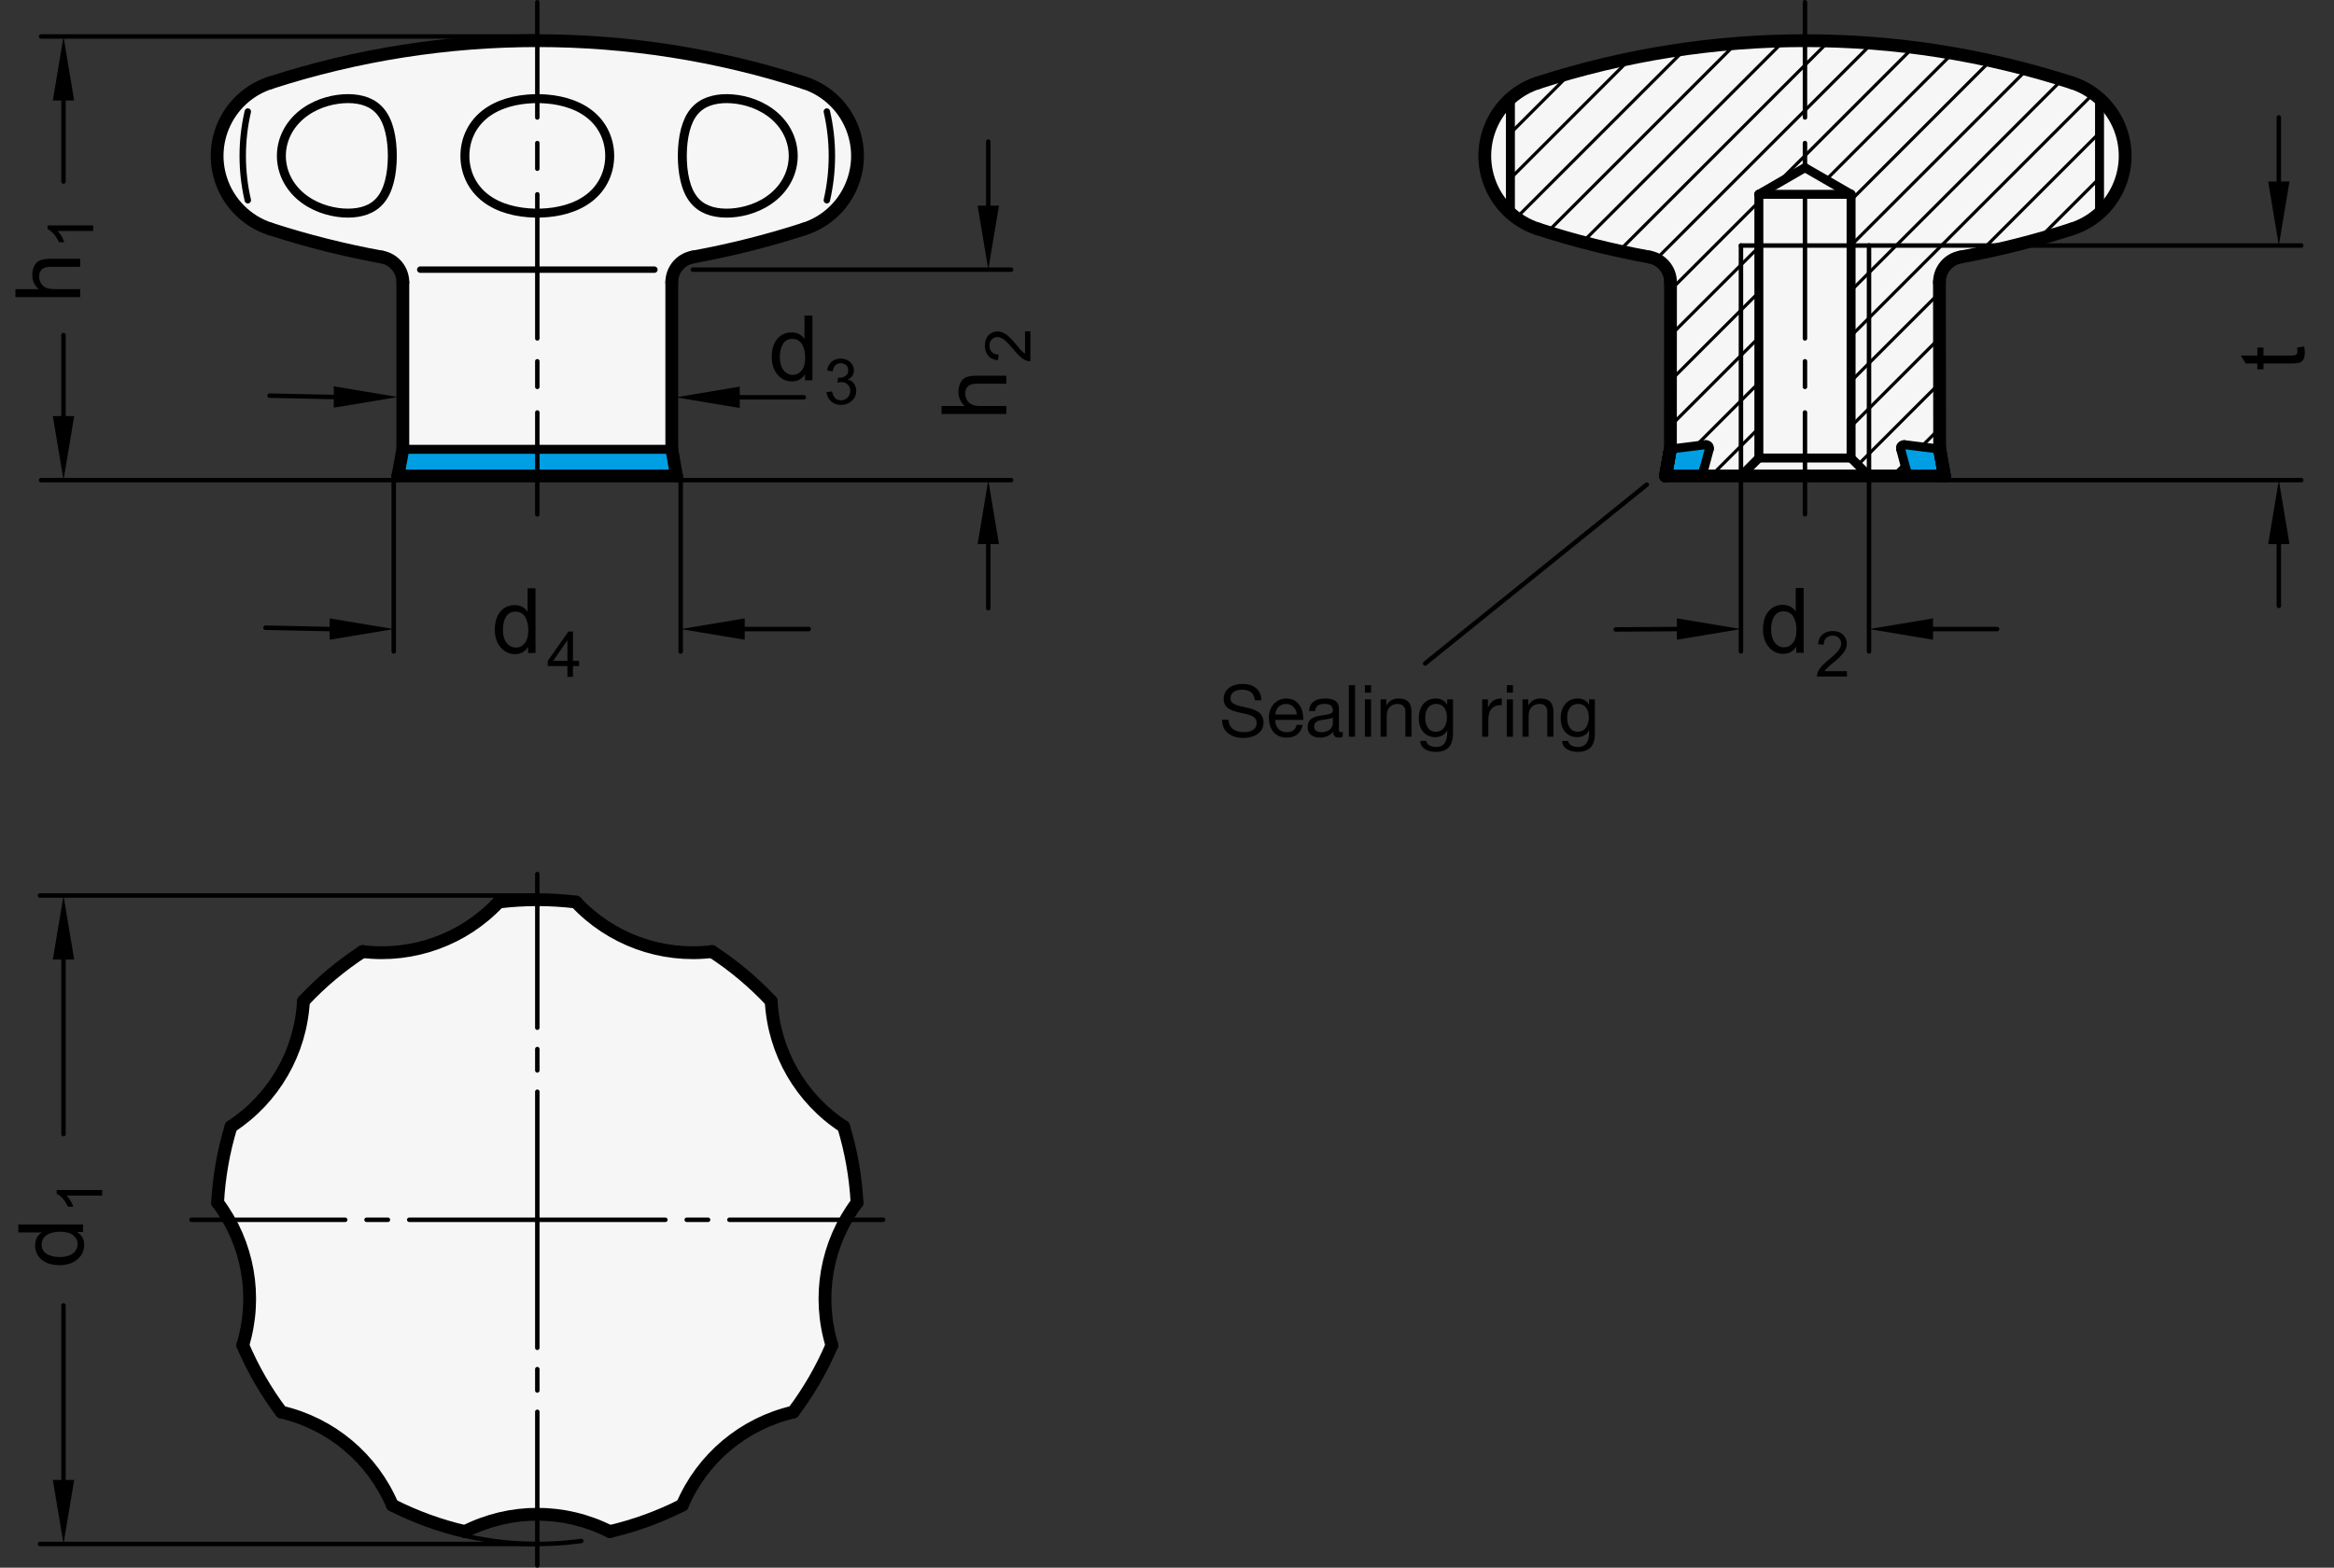 <?xml version="1.0" encoding="utf-8"?>
<!-- Generator: Adobe Illustrator 19.1.0, SVG Export Plug-In . SVG Version: 6.00 Build 0)  -->
<svg version="1.1" xmlns="http://www.w3.org/2000/svg" xmlns:xlink="http://www.w3.org/1999/xlink" x="0px" y="0px"
	 viewBox="0 0 258.301 173.546" enable-background="new 0 0 258.301 173.546" xml:space="preserve">
<rect x="0" y="0" width="258.301" height="173.546" fill="#333333" stroke="none"/>
<g id="MD_x5F_3_x5F_FUELLUNG_x5F_WS">
	<g id="LWPOLYLINE_8_">
		<path fill="#FFFFFF" d="M74.367,49.708l-0.022-18.464c0-1.369,0.979-2.543,2.326-2.789c4.175-0.762,8.296-1.799,12.334-3.107
			c4.47-1.443,6.923-6.236,5.48-10.705c-0.84-2.601-2.879-4.641-5.48-5.48c-19.204-6.217-39.88-6.217-59.083,0
			c-4.47,1.443-6.923,6.235-5.481,10.705c0.84,2.602,2.879,4.641,5.481,5.481c4.038,1.307,8.158,2.345,12.334,3.107
			c1.347,0.246,2.326,1.419,2.326,2.789l-0.007,18.492l-0.54,2.953h30.858L74.367,49.708z"/>
	</g>
	<g id="LWPOLYLINE_9_">
		<path fill="#FFFFFF" d="M214.658,49.708l-0.022-18.464c0-1.369,0.979-2.543,2.326-2.789c4.175-0.762,8.296-1.799,12.334-3.107
			c4.47-1.443,6.923-6.236,5.48-10.705c-0.84-2.601-2.879-4.641-5.48-5.48c-19.204-6.217-39.88-6.217-59.083,0
			c-4.47,1.443-6.923,6.235-5.481,10.705c0.84,2.602,2.879,4.641,5.481,5.481c4.038,1.307,8.158,2.345,12.334,3.107
			c1.347,0.246,2.326,1.419,2.326,2.789l-0.007,18.492l-0.54,2.953h30.858L214.658,49.708z"/>
	</g>
	<g id="POLYLINE_1_">
		<path fill="#FFFFFF" d="M93.362,124.713c0.833,2.736,1.331,5.562,1.484,8.418c-3.391,4.517-4.425,10.381-2.783,15.785
			c-1.121,2.631-2.556,5.116-4.274,7.402c-5.501,1.281-10.062,5.108-12.279,10.303c-2.55,1.295-5.246,2.277-8.032,2.923
			c-5.037-2.555-10.991-2.555-16.029,0c-2.785-0.647-5.482-1.628-8.032-2.923c-2.216-5.195-6.777-9.022-12.279-10.303
			c-1.718-2.286-3.153-4.771-4.274-7.402c1.642-5.405,0.608-11.268-2.783-15.785c0.153-2.855,0.652-5.682,1.484-8.418
			c4.732-3.085,7.709-8.241,8.014-13.881c1.953-2.089,4.151-3.934,6.548-5.494c5.608,0.678,11.202-1.358,15.062-5.482
			c2.839-0.345,5.709-0.345,8.547,0c3.86,4.124,9.455,6.16,15.062,5.482c2.396,1.56,4.595,3.405,6.548,5.494
			C85.653,116.472,88.63,121.628,93.362,124.713z"/>
	</g>
</g>
<g id="MD_x5F_3_x5F_FUELLUNG_x5F_GR">
	<g id="POLYLINE">
		<path fill="#F6F6F6" d="M93.362,124.713c0.833,2.736,1.331,5.562,1.484,8.418c-3.391,4.517-4.425,10.381-2.783,15.785
			c-1.121,2.631-2.556,5.116-4.274,7.402c-5.501,1.281-10.062,5.108-12.279,10.303c-2.55,1.295-5.246,2.277-8.032,2.923
			c-5.037-2.555-10.991-2.555-16.029,0c-2.785-0.647-5.482-1.628-8.032-2.923c-2.216-5.195-6.777-9.022-12.279-10.303
			c-1.718-2.286-3.153-4.771-4.274-7.402c1.642-5.405,0.608-11.268-2.783-15.785c0.153-2.855,0.652-5.682,1.484-8.418
			c4.732-3.085,7.709-8.241,8.014-13.881c1.953-2.089,4.151-3.934,6.548-5.494c5.608,0.678,11.202-1.358,15.062-5.482
			c2.839-0.345,5.709-0.345,8.547,0c3.86,4.124,9.455,6.16,15.062,5.482c2.396,1.56,4.595,3.405,6.548,5.494
			C85.653,116.472,88.63,121.628,93.362,124.713z"/>
	</g>
	<g id="LWPOLYLINE">
		<path fill="#F6F6F6" d="M214.658,49.708l-0.022-18.464c0-1.369,0.979-2.543,2.326-2.789c4.175-0.762,8.296-1.799,12.334-3.107
			c4.47-1.443,6.923-6.236,5.48-10.705c-0.84-2.601-2.879-4.641-5.48-5.48c-19.204-6.217-39.88-6.217-59.083,0
			c-4.47,1.443-6.923,6.235-5.481,10.705c0.84,2.602,2.879,4.641,5.481,5.481c4.038,1.307,8.158,2.345,12.334,3.107
			c1.347,0.246,2.326,1.419,2.326,2.789l-0.007,18.492l-0.54,2.953h30.858L214.658,49.708z"/>
	</g>
	<g id="LWPOLYLINE_1_">
		<path fill="#F6F6F6" d="M74.367,49.708l-0.022-18.464c0-1.369,0.979-2.543,2.326-2.789c4.175-0.762,8.296-1.799,12.334-3.107
			c4.47-1.443,6.923-6.236,5.48-10.705c-0.84-2.601-2.879-4.641-5.48-5.48c-19.204-6.217-39.88-6.217-59.083,0
			c-4.47,1.443-6.923,6.235-5.481,10.705c0.84,2.602,2.879,4.641,5.481,5.481c4.038,1.307,8.158,2.345,12.334,3.107
			c1.347,0.246,2.326,1.419,2.326,2.789l-0.007,18.492l-0.54,2.953h30.858L74.367,49.708z"/>
	</g>
</g>
<g id="MD_x5F_5_x5F_COLOR_x5F_CB">
	<g id="LWPOLYLINE_2_">
		<polygon fill="#009FE3" points="74.351,49.736 74.871,52.689 44.035,52.689 44.581,49.736 		"/>
	</g>
	<g id="LWPOLYLINE_4_">
		<polyline fill="#009FE3" points="210.933,52.689 210.939,51.97 210.938,51.945 210.933,51.921 210.625,50.764 210.335,49.688 
			210.321,49.578 210.346,49.459 210.432,49.332 210.511,49.269 210.663,49.222 210.694,49.221 210.74,49.224 214.658,49.709 
			215.184,52.689 210.933,52.689 		"/>
	</g>
	<g id="LWPOLYLINE_5_">
		<path fill="#009FE3" d="M214.659,49.713l0.525,2.976h-4.244V51.97c0-0.016-0.002-0.032-0.006-0.048l-0.598-2.232
			c-0.012-0.046-0.016-0.095-0.01-0.142c0.025-0.204,0.211-0.348,0.415-0.323L214.659,49.713z"/>
	</g>
	<g id="LWPOLYLINE_6_">
		<polyline fill="#009FE3" points="188.575,52.689 188.569,51.97 188.57,51.945 188.575,51.921 188.883,50.764 189.174,49.688 
			189.188,49.578 189.162,49.459 189.076,49.332 188.997,49.269 188.846,49.222 188.814,49.221 188.768,49.224 184.85,49.709 
			184.325,52.689 188.575,52.689 		"/>
	</g>
	<g id="LWPOLYLINE_7_">
		<path fill="#009FE3" d="M184.849,49.713l-0.525,2.976h4.244V51.97c0-0.016,0.002-0.032,0.006-0.048l0.598-2.232
			c0.053-0.198-0.065-0.402-0.263-0.456c-0.046-0.012-0.095-0.016-0.142-0.01L184.849,49.713z"/>
	</g>
</g>
<g id="MD_x5F_1_x5F_035">
	<g id="ARC">
		
			<path fill="none" stroke="#000000" stroke-width="0.496" stroke-linecap="round" stroke-linejoin="round" stroke-miterlimit="10" d="
			M51.29,169.968c4.272,1.006,8.693,1.215,13.041,0.616"/>
	</g>
	<g id="LINE_4_">
		
			<line fill="none" stroke="#000000" stroke-width="0.496" stroke-linecap="round" stroke-linejoin="round" stroke-miterlimit="10" x1="59.464" y1="149.203" x2="59.464" y2="135.03"/>
	</g>
	<g id="LINE_5_">
		
			<line fill="none" stroke="#000000" stroke-width="0.496" stroke-linecap="round" stroke-linejoin="round" stroke-miterlimit="10" x1="59.464" y1="173.298" x2="59.464" y2="156.29"/>
	</g>
	<g id="LINE_6_">
		
			<line fill="none" stroke="#000000" stroke-width="0.496" stroke-linecap="round" stroke-linejoin="round" stroke-miterlimit="10" x1="45.29" y1="135.03" x2="59.464" y2="135.03"/>
	</g>
	<g id="LINE_7_">
		
			<line fill="none" stroke="#000000" stroke-width="0.496" stroke-linecap="round" stroke-linejoin="round" stroke-miterlimit="10" x1="59.464" y1="120.857" x2="59.464" y2="135.03"/>
	</g>
	<g id="LINE_8_">
		
			<line fill="none" stroke="#000000" stroke-width="0.496" stroke-linecap="round" stroke-linejoin="round" stroke-miterlimit="10" x1="59.464" y1="96.762" x2="59.464" y2="113.77"/>
	</g>
	<g id="LINE_9_">
		
			<line fill="none" stroke="#000000" stroke-width="0.496" stroke-linecap="round" stroke-linejoin="round" stroke-miterlimit="10" x1="73.637" y1="135.03" x2="59.464" y2="135.03"/>
	</g>
	<g id="LINE_10_">
		
			<line fill="none" stroke="#000000" stroke-width="0.496" stroke-linecap="round" stroke-linejoin="round" stroke-miterlimit="10" x1="59.464" y1="153.927" x2="59.464" y2="151.565"/>
	</g>
	<g id="LINE_11_">
		
			<line fill="none" stroke="#000000" stroke-width="0.496" stroke-linecap="round" stroke-linejoin="round" stroke-miterlimit="10" x1="59.464" y1="116.132" x2="59.464" y2="118.494"/>
	</g>
	<g id="LINE_12_">
		
			<line fill="none" stroke="#000000" stroke-width="0.496" stroke-linecap="round" stroke-linejoin="round" stroke-miterlimit="10" x1="97.731" y1="135.03" x2="80.724" y2="135.03"/>
	</g>
	<g id="LINE_13_">
		
			<line fill="none" stroke="#000000" stroke-width="0.496" stroke-linecap="round" stroke-linejoin="round" stroke-miterlimit="10" x1="78.361" y1="135.03" x2="75.999" y2="135.03"/>
	</g>
	<g id="LINE_14_">
		
			<line fill="none" stroke="#000000" stroke-width="0.496" stroke-linecap="round" stroke-linejoin="round" stroke-miterlimit="10" x1="21.196" y1="135.03" x2="38.204" y2="135.03"/>
	</g>
	<g id="LINE_15_">
		
			<line fill="none" stroke="#000000" stroke-width="0.496" stroke-linecap="round" stroke-linejoin="round" stroke-miterlimit="10" x1="40.566" y1="135.03" x2="42.928" y2="135.03"/>
	</g>
	<g id="LINE_16_">
		
			<line fill="none" stroke="#000000" stroke-width="0.496" stroke-linecap="round" stroke-linejoin="round" stroke-miterlimit="10" x1="59.464" y1="39.993" x2="59.464" y2="42.827"/>
	</g>
	<g id="LINE_17_">
		
			<line fill="none" stroke="#000000" stroke-width="0.496" stroke-linecap="round" stroke-linejoin="round" stroke-miterlimit="10" x1="59.464" y1="21.508" x2="59.464" y2="37.462"/>
	</g>
	<g id="LINE_18_">
		
			<line fill="none" stroke="#000000" stroke-width="0.496" stroke-linecap="round" stroke-linejoin="round" stroke-miterlimit="10" x1="59.464" y1="15.839" x2="59.464" y2="18.673"/>
	</g>
	<g id="LINE_19_">
		
			<line fill="none" stroke="#000000" stroke-width="0.496" stroke-linecap="round" stroke-linejoin="round" stroke-miterlimit="10" x1="59.464" y1="0.248" x2="59.464" y2="13.004"/>
	</g>
	<g id="LINE_23_">
		
			<line fill="none" stroke="#000000" stroke-width="0.496" stroke-linecap="round" stroke-linejoin="round" stroke-miterlimit="10" x1="59.464" y1="45.662" x2="59.464" y2="56.941"/>
	</g>
	<g id="LINE_36_">
		
			<line fill="none" stroke="#000000" stroke-width="0.496" stroke-linecap="round" stroke-linejoin="round" stroke-miterlimit="10" x1="199.754" y1="39.993" x2="199.754" y2="42.827"/>
	</g>
	<g id="LINE_37_">
		
			<line fill="none" stroke="#000000" stroke-width="0.496" stroke-linecap="round" stroke-linejoin="round" stroke-miterlimit="10" x1="199.754" y1="21.508" x2="199.754" y2="37.462"/>
	</g>
	<g id="LINE_38_">
		
			<line fill="none" stroke="#000000" stroke-width="0.496" stroke-linecap="round" stroke-linejoin="round" stroke-miterlimit="10" x1="199.754" y1="15.839" x2="199.754" y2="18.673"/>
	</g>
	<g id="LINE_39_">
		
			<line fill="none" stroke="#000000" stroke-width="0.496" stroke-linecap="round" stroke-linejoin="round" stroke-miterlimit="10" x1="199.754" y1="0.248" x2="199.754" y2="13.004"/>
	</g>
	<g id="LINE_43_">
		
			<line fill="none" stroke="#000000" stroke-width="0.496" stroke-linecap="round" stroke-linejoin="round" stroke-miterlimit="10" x1="199.754" y1="45.662" x2="199.754" y2="56.941"/>
	</g>
	<g id="LINE_54_">
		
			<line fill="none" stroke="#000000" stroke-width="0.496" stroke-linecap="round" stroke-linejoin="round" stroke-miterlimit="10" x1="192.668" y1="52.689" x2="192.668" y2="27.177"/>
	</g>
	<g id="LINE_55_">
		
			<line fill="none" stroke="#000000" stroke-width="0.496" stroke-linecap="round" stroke-linejoin="round" stroke-miterlimit="10" x1="206.841" y1="27.177" x2="206.841" y2="52.689"/>
	</g>
	<g id="LINE_86_">
		
			<line fill="none" stroke="#000000" stroke-width="0.496" stroke-linecap="round" stroke-linejoin="round" stroke-miterlimit="10" x1="192.668" y1="27.177" x2="206.841" y2="27.177"/>
	</g>
</g>
<g id="MD_x5F_2_x5F_BEMASSUNG">
	<g id="LINE">
		
			<line stroke="#000000" stroke-width="0.496" stroke-linecap="round" stroke-linejoin="round" stroke-miterlimit="10" x1="59.464" y1="170.918" x2="4.423" y2="170.918"/>
	</g>
	<g id="LINE_1_">
		
			<line stroke="#000000" stroke-width="0.496" stroke-linecap="round" stroke-linejoin="round" stroke-miterlimit="10" x1="59.464" y1="99.136" x2="4.423" y2="99.136"/>
	</g>
	<g id="LINE_2_">
		
			<line stroke="#000000" stroke-width="0.496" stroke-linecap="round" stroke-linejoin="round" stroke-miterlimit="10" x1="7.028" y1="163.831" x2="7.028" y2="144.51"/>
	</g>
	<g id="LINE_3_">
		
			<line stroke="#000000" stroke-width="0.496" stroke-linecap="round" stroke-linejoin="round" stroke-miterlimit="10" x1="7.028" y1="106.223" x2="7.028" y2="125.544"/>
	</g>
	<g id="SOLID">
		<polygon points="5.847,163.831 7.028,170.918 8.209,163.831 		"/>
	</g>
	<g id="SOLID_1_">
		<polygon points="5.847,106.223 7.028,99.136 8.209,106.223 		"/>
	</g>
	<g id="TEXT">
		<g>
			<path d="M9.192,135.552v0.821h-0.66v0.02c0.521,0.316,0.782,0.794,0.782,1.433c0,0.635-0.252,1.165-0.755,1.59
				c-0.504,0.426-1.156,0.639-1.957,0.639c-0.838,0-1.499-0.201-1.984-0.602s-0.729-0.93-0.729-1.588
				c0-0.619,0.236-1.09,0.709-1.413v-0.02H2.027v-0.88H9.192z M8.591,137.732c0-0.384-0.157-0.71-0.474-0.977
				c-0.316-0.268-0.795-0.401-1.437-0.401c-0.633,0-1.136,0.122-1.511,0.366c-0.374,0.244-0.562,0.596-0.562,1.051
				c0,0.457,0.183,0.801,0.55,1.034c0.366,0.233,0.848,0.35,1.444,0.35c0.43,0,0.794-0.063,1.092-0.188s0.522-0.301,0.672-0.525
				C8.517,138.216,8.591,137.98,8.591,137.732z"/>
		</g>
	</g>
	<g id="TEXT_1_">
		<g>
			<path d="M11.307,131.739v0.615H7.383c0.292,0.309,0.539,0.72,0.742,1.235H7.53c-0.34-0.71-0.76-1.192-1.262-1.45v-0.4H11.307z"/>
		</g>
	</g>
	<g id="LINE_24_">
		
			<line stroke="#000000" stroke-width="0.496" stroke-linecap="round" stroke-linejoin="round" stroke-miterlimit="10" x1="59.464" y1="4.039" x2="4.548" y2="4.039"/>
	</g>
	<g id="SOLID_2_">
		<polygon points="5.847,11.126 7.028,4.039 8.209,11.126 		"/>
	</g>
	<g id="LINE_25_">
		
			<line stroke="#000000" stroke-width="0.496" stroke-linecap="round" stroke-linejoin="round" stroke-miterlimit="10" x1="44.035" y1="53.15" x2="4.548" y2="53.15"/>
	</g>
	<g id="TEXT_2_">
		<g>
			<path d="M8.873,28.65v0.884H5.599c-0.424,0-0.741,0.091-0.953,0.274s-0.317,0.455-0.317,0.816c0,0.359,0.124,0.679,0.374,0.96
				c0.249,0.282,0.694,0.423,1.336,0.423h2.835v0.88H1.708v-0.88h2.571C3.807,31.59,3.57,31.069,3.57,30.444
				c0-0.335,0.068-0.656,0.205-0.963c0.137-0.306,0.347-0.521,0.631-0.645c0.283-0.124,0.678-0.186,1.183-0.186H8.873z"/>
		</g>
	</g>
	<g id="TEXT_3_">
		<g>
			<path d="M10.306,24.954v0.616H6.382c0.292,0.308,0.539,0.72,0.742,1.235H6.528c-0.34-0.709-0.76-1.193-1.262-1.451v-0.4H10.306z"
				/>
		</g>
	</g>
	<g id="SOLID_3_">
		<polygon points="5.847,46.063 7.028,53.15 8.209,46.063 		"/>
	</g>
	<g id="LINE_26_">
		
			<line stroke="#000000" stroke-width="0.496" stroke-linecap="round" stroke-linejoin="round" stroke-miterlimit="10" x1="7.028" y1="46.063" x2="7.028" y2="37.093"/>
	</g>
	<g id="LINE_27_">
		
			<line stroke="#000000" stroke-width="0.496" stroke-linecap="round" stroke-linejoin="round" stroke-miterlimit="10" x1="7.028" y1="11.126" x2="7.028" y2="20.096"/>
	</g>
	<g id="LINE_28_">
		
			<line stroke="#000000" stroke-width="0.496" stroke-linecap="round" stroke-linejoin="round" stroke-miterlimit="10" x1="74.871" y1="53.15" x2="111.894" y2="53.15"/>
	</g>
	<g id="LINE_29_">
		
			<line stroke="#000000" stroke-width="0.496" stroke-linecap="round" stroke-linejoin="round" stroke-miterlimit="10" x1="109.372" y1="60.236" x2="109.372" y2="67.323"/>
	</g>
	<g id="SOLID_4_">
		<polygon points="108.191,60.236 109.372,53.15 110.554,60.236 		"/>
	</g>
	<g id="TEXT_4_">
		<g>
			<path d="M111.367,41.59v0.884h-3.274c-0.424,0-0.741,0.091-0.953,0.274s-0.317,0.455-0.317,0.816c0,0.359,0.124,0.679,0.374,0.96
				c0.249,0.282,0.694,0.423,1.336,0.423h2.835v0.88h-7.165v-0.88h2.571c-0.473-0.417-0.709-0.938-0.709-1.564
				c0-0.335,0.068-0.656,0.205-0.963c0.137-0.306,0.347-0.521,0.631-0.645c0.283-0.124,0.678-0.186,1.183-0.186H111.367z"/>
		</g>
	</g>
	<g id="TEXT_5_">
		<g>
			<path d="M114.033,36.675v3.322c-0.283,0-0.569-0.099-0.858-0.296c-0.29-0.197-0.652-0.566-1.088-1.107
				c-0.265-0.331-0.543-0.626-0.833-0.886c-0.291-0.26-0.584-0.39-0.878-0.39c-0.253,0-0.462,0.09-0.628,0.269
				c-0.165,0.179-0.248,0.406-0.248,0.679c0,0.276,0.085,0.508,0.255,0.695s0.424,0.282,0.762,0.284l-0.072,0.633
				c-0.47-0.039-0.829-0.206-1.077-0.501c-0.249-0.295-0.373-0.67-0.373-1.124c0-0.493,0.136-0.876,0.408-1.151
				c0.272-0.275,0.602-0.413,0.987-0.413c0.321,0,0.647,0.116,0.977,0.347c0.33,0.232,0.771,0.693,1.322,1.384
				c0.29,0.362,0.54,0.603,0.749,0.722v-2.467H114.033z"/>
		</g>
	</g>
	<g id="LINE_30_">
		
			<line stroke="#000000" stroke-width="0.496" stroke-linecap="round" stroke-linejoin="round" stroke-miterlimit="10" x1="76.672" y1="29.849" x2="111.894" y2="29.849"/>
	</g>
	<g id="LINE_31_">
		
			<line stroke="#000000" stroke-width="0.496" stroke-linecap="round" stroke-linejoin="round" stroke-miterlimit="10" x1="109.372" y1="22.763" x2="109.372" y2="15.676"/>
	</g>
	<g id="SOLID_5_">
		<polygon points="110.554,22.763 109.372,29.849 108.191,22.763 		"/>
	</g>
	<g id="TEXT_6_">
		<g>
			<path d="M64.088,73.729h-0.677v1.197h-0.616v-1.197h-2.172V73.16l2.282-3.25h0.506v3.25h0.677V73.729z M62.795,73.16v-2.265
				h-0.014l-1.557,2.265H62.795z"/>
		</g>
	</g>
	<g id="TEXT_7_">
		<g>
			<path d="M59.264,72.29h-0.821v-0.66h-0.02c-0.316,0.521-0.793,0.782-1.432,0.782c-0.635,0-1.166-0.252-1.591-0.755
				c-0.425-0.504-0.638-1.156-0.638-1.957c0-0.838,0.2-1.499,0.601-1.984s0.93-0.729,1.588-0.729c0.619,0,1.09,0.236,1.413,0.709
				h0.02v-2.571h0.879V72.29z M57.084,71.689c0.384,0,0.71-0.157,0.978-0.474s0.401-0.795,0.401-1.437
				c0-0.633-0.122-1.136-0.367-1.511c-0.244-0.374-0.595-0.562-1.051-0.562s-0.801,0.183-1.034,0.55
				c-0.233,0.366-0.35,0.848-0.35,1.444c0,0.43,0.063,0.794,0.188,1.092s0.3,0.522,0.525,0.672
				C56.6,71.614,56.836,71.689,57.084,71.689z"/>
		</g>
	</g>
	<g id="LINE_32_">
		
			<line stroke="#000000" stroke-width="0.496" stroke-linecap="round" stroke-linejoin="round" stroke-miterlimit="10" x1="36.487" y1="69.637" x2="29.383" y2="69.488"/>
	</g>
	<g id="LINE_33_">
		
			<line stroke="#000000" stroke-width="0.496" stroke-linecap="round" stroke-linejoin="round" stroke-miterlimit="10" x1="43.574" y1="52.689" x2="43.574" y2="72.118"/>
	</g>
	<g id="SOLID_6_">
		<polygon points="36.487,68.456 43.574,69.637 36.487,70.819 		"/>
	</g>
	<g id="LINE_34_">
		
			<line stroke="#000000" stroke-width="0.496" stroke-linecap="round" stroke-linejoin="round" stroke-miterlimit="10" x1="82.419" y1="69.638" x2="89.505" y2="69.638"/>
	</g>
	<g id="LINE_35_">
		
			<line stroke="#000000" stroke-width="0.496" stroke-linecap="round" stroke-linejoin="round" stroke-miterlimit="10" x1="75.332" y1="52.689" x2="75.332" y2="72.118"/>
	</g>
	<g id="SOLID_7_">
		<polygon points="82.418,68.456 75.332,69.637 82.418,70.819 		"/>
	</g>
	<g id="TEXT_8_">
		<g>
			<path d="M204.401,74.896h-3.322c0-0.283,0.099-0.569,0.296-0.858c0.197-0.29,0.566-0.652,1.107-1.088
				c0.33-0.265,0.626-0.543,0.886-0.833c0.26-0.291,0.391-0.584,0.391-0.878c0-0.253-0.09-0.462-0.269-0.628
				c-0.18-0.165-0.406-0.248-0.68-0.248c-0.276,0-0.508,0.085-0.694,0.255c-0.188,0.17-0.282,0.424-0.284,0.762l-0.633-0.072
				c0.039-0.47,0.206-0.829,0.501-1.077c0.296-0.249,0.67-0.373,1.124-0.373c0.493,0,0.877,0.136,1.151,0.408
				s0.412,0.602,0.412,0.987c0,0.321-0.115,0.647-0.347,0.977c-0.232,0.33-0.693,0.771-1.385,1.322
				c-0.362,0.29-0.603,0.54-0.722,0.749h2.467V74.896z"/>
		</g>
	</g>
	<g id="TEXT_9_">
		<g>
			<path d="M199.611,72.259h-0.821v-0.66h-0.02c-0.316,0.521-0.793,0.782-1.432,0.782c-0.636,0-1.166-0.252-1.591-0.755
				c-0.426-0.504-0.638-1.156-0.638-1.957c0-0.838,0.2-1.499,0.601-1.984c0.401-0.485,0.931-0.729,1.589-0.729
				c0.619,0,1.09,0.236,1.412,0.709h0.02v-2.571h0.88V72.259z M197.431,71.658c0.384,0,0.71-0.157,0.978-0.474
				c0.267-0.316,0.4-0.795,0.4-1.437c0-0.633-0.122-1.136-0.366-1.511c-0.244-0.374-0.595-0.562-1.051-0.562
				s-0.801,0.183-1.034,0.55c-0.232,0.366-0.35,0.848-0.35,1.444c0,0.43,0.063,0.794,0.188,1.092
				c0.126,0.298,0.301,0.522,0.525,0.672C196.947,71.584,197.183,71.658,197.431,71.658z"/>
		</g>
	</g>
	<g id="LINE_56_">
		
			<line stroke="#000000" stroke-width="0.496" stroke-linecap="round" stroke-linejoin="round" stroke-miterlimit="10" x1="192.668" y1="52.689" x2="192.668" y2="72.118"/>
	</g>
	<g id="LINE_57_">
		
			<line stroke="#000000" stroke-width="0.496" stroke-linecap="round" stroke-linejoin="round" stroke-miterlimit="10" x1="206.841" y1="52.689" x2="206.841" y2="72.118"/>
	</g>
	<g id="LINE_58_">
		
			<line stroke="#000000" stroke-width="0.496" stroke-linecap="round" stroke-linejoin="round" stroke-miterlimit="10" x1="185.581" y1="69.637" x2="178.814" y2="69.68"/>
	</g>
	<g id="LINE_59_">
		
			<line stroke="#000000" stroke-width="0.496" stroke-linecap="round" stroke-linejoin="round" stroke-miterlimit="10" x1="213.928" y1="69.637" x2="221.014" y2="69.637"/>
	</g>
	<g id="SOLID_8_">
		<polygon points="185.581,68.456 192.668,69.637 185.581,70.819 		"/>
	</g>
	<g id="SOLID_9_">
		<polygon points="213.928,68.456 206.841,69.637 213.928,70.819 		"/>
	</g>
	<g id="TEXT_10_">
		<g>
			<path d="M254.993,38.356c0.052,0.261,0.078,0.48,0.078,0.66c0,0.385-0.067,0.665-0.203,0.841
				c-0.135,0.176-0.307,0.283-0.516,0.322c-0.208,0.039-0.498,0.059-0.869,0.059h-2.986v0.641h-0.68v-0.641h-1.29l-0.533-0.879
				h1.823v-0.88h0.68v0.88h3.035c0.261,0,0.445-0.027,0.555-0.081c0.108-0.054,0.163-0.19,0.163-0.408
				c0-0.127-0.013-0.257-0.039-0.391L254.993,38.356z"/>
		</g>
	</g>
	<g id="LINE_92_">
		
			<line stroke="#000000" stroke-width="0.496" stroke-linecap="round" stroke-linejoin="round" stroke-miterlimit="10" x1="214.422" y1="53.149" x2="254.676" y2="53.149"/>
	</g>
	<g id="LINE_93_">
		
			<line stroke="#000000" stroke-width="0.496" stroke-linecap="round" stroke-linejoin="round" stroke-miterlimit="10" x1="206.841" y1="27.177" x2="254.676" y2="27.177"/>
	</g>
	<g id="LINE_94_">
		
			<line stroke="#000000" stroke-width="0.496" stroke-linecap="round" stroke-linejoin="round" stroke-miterlimit="10" x1="252.196" y1="59.988" x2="252.196" y2="67.074"/>
	</g>
	<g id="LINE_95_">
		
			<line stroke="#000000" stroke-width="0.496" stroke-linecap="round" stroke-linejoin="round" stroke-miterlimit="10" x1="252.195" y1="20.09" x2="252.196" y2="13.003"/>
	</g>
	<g id="SOLID_10_">
		<polygon points="251.015,60.236 252.196,53.149 253.377,60.236 		"/>
	</g>
	<g id="SOLID_11_">
		<polygon points="251.014,20.09 252.196,27.177 253.377,20.09 		"/>
	</g>
	<g id="LINE_96_">
		
			<line stroke="#000000" stroke-width="0.496" stroke-linecap="round" stroke-linejoin="round" stroke-miterlimit="10" x1="157.72" y1="73.444" x2="182.251" y2="53.646"/>
	</g>
	<g id="LINE_109_">
		
			<line stroke="#000000" stroke-width="0.496" stroke-linecap="round" stroke-linejoin="round" stroke-miterlimit="10" x1="36.937" y1="43.948" x2="29.833" y2="43.798"/>
	</g>
	<g id="SOLID_12_">
		<polygon points="36.938,42.767 44.024,43.948 36.938,45.129 		"/>
	</g>
	<g id="LINE_110_">
		
			<line stroke="#000000" stroke-width="0.496" stroke-linecap="round" stroke-linejoin="round" stroke-miterlimit="10" x1="81.864" y1="43.982" x2="88.951" y2="43.982"/>
	</g>
	<g id="SOLID_13_">
		<polygon points="81.864,42.801 74.777,43.982 81.864,45.163 		"/>
	</g>
	<g id="TEXT_11_">
		<g>
			<path d="M93.817,42.026c0.31,0.06,0.544,0.209,0.703,0.45c0.159,0.24,0.238,0.502,0.238,0.785c0,0.456-0.166,0.83-0.498,1.123
				c-0.332,0.294-0.729,0.44-1.192,0.44c-0.443,0-0.808-0.129-1.095-0.387c-0.288-0.258-0.455-0.599-0.503-1.023l0.616-0.085
				c0.062,0.33,0.174,0.578,0.337,0.742s0.378,0.246,0.645,0.246c0.287,0,0.531-0.101,0.73-0.303
				c0.199-0.202,0.299-0.448,0.299-0.74c0-0.281-0.091-0.514-0.272-0.698c-0.182-0.185-0.418-0.277-0.71-0.277
				c-0.119,0-0.264,0.021-0.435,0.065l0.072-0.541c0.164,0,0.294-0.008,0.39-0.023c0.096-0.017,0.203-0.055,0.321-0.116
				s0.217-0.15,0.294-0.266s0.116-0.258,0.116-0.43c0-0.248-0.083-0.441-0.248-0.578s-0.356-0.205-0.573-0.205
				c-0.249,0-0.451,0.079-0.607,0.236s-0.255,0.382-0.296,0.674l-0.616-0.113c0.08-0.436,0.256-0.762,0.528-0.979
				c0.272-0.216,0.598-0.324,0.977-0.324c0.417,0,0.766,0.126,1.045,0.378s0.419,0.561,0.419,0.925c0,0.468-0.229,0.805-0.688,1.01
				V42.026z"/>
		</g>
	</g>
	<g id="TEXT_12_">
		<g>
			<path d="M89.91,42.102h-0.821v-0.66h-0.02c-0.316,0.521-0.793,0.782-1.432,0.782c-0.635,0-1.166-0.252-1.591-0.755
				c-0.425-0.504-0.638-1.156-0.638-1.957c0-0.838,0.2-1.499,0.601-1.984s0.93-0.729,1.588-0.729c0.619,0,1.09,0.236,1.413,0.709
				h0.02v-2.571h0.879V42.102z M87.73,41.501c0.384,0,0.71-0.157,0.978-0.474s0.401-0.795,0.401-1.437
				c0-0.633-0.122-1.136-0.367-1.511c-0.244-0.374-0.595-0.562-1.051-0.562s-0.801,0.183-1.034,0.55
				c-0.233,0.366-0.35,0.848-0.35,1.444c0,0.43,0.063,0.794,0.188,1.092s0.3,0.522,0.525,0.672
				C87.246,41.426,87.482,41.501,87.73,41.501z"/>
		</g>
	</g>
</g>
<g id="MD_x5F_1_x5F_100">
	<g id="ARC_1_">
		
			<path fill="none" stroke="#000000" stroke-width="1.417" stroke-linecap="round" stroke-linejoin="round" stroke-miterlimit="10" d="
			M85.347,110.832c-1.953-2.089-4.151-3.934-6.548-5.494"/>
	</g>
	<g id="ARC_2_">
		
			<path fill="none" stroke="#000000" stroke-width="1.417" stroke-linecap="round" stroke-linejoin="round" stroke-miterlimit="10" d="
			M85.347,110.832c0.306,5.64,3.283,10.796,8.014,13.881"/>
	</g>
	<g id="ARC_3_">
		
			<path fill="none" stroke="#000000" stroke-width="1.417" stroke-linecap="round" stroke-linejoin="round" stroke-miterlimit="10" d="
			M94.846,133.131c-0.153-2.855-0.652-5.682-1.484-8.418"/>
	</g>
	<g id="ARC_4_">
		
			<path fill="none" stroke="#000000" stroke-width="1.417" stroke-linecap="round" stroke-linejoin="round" stroke-miterlimit="10" d="
			M94.846,133.131c-3.391,4.517-4.425,10.381-2.783,15.785"/>
	</g>
	<g id="ARC_5_">
		
			<path fill="none" stroke="#000000" stroke-width="1.417" stroke-linecap="round" stroke-linejoin="round" stroke-miterlimit="10" d="
			M87.789,156.318c1.718-2.286,3.153-4.771,4.274-7.402"/>
	</g>
	<g id="ARC_6_">
		
			<path fill="none" stroke="#000000" stroke-width="1.417" stroke-linecap="round" stroke-linejoin="round" stroke-miterlimit="10" d="
			M87.789,156.318c-5.501,1.281-10.062,5.108-12.279,10.303"/>
	</g>
	<g id="ARC_7_">
		
			<path fill="none" stroke="#000000" stroke-width="1.417" stroke-linecap="round" stroke-linejoin="round" stroke-miterlimit="10" d="
			M67.478,169.545c2.785-0.647,5.482-1.628,8.032-2.923"/>
	</g>
	<g id="ARC_8_">
		
			<path fill="none" stroke="#000000" stroke-width="1.417" stroke-linecap="round" stroke-linejoin="round" stroke-miterlimit="10" d="
			M67.478,169.545c-5.037-2.555-10.991-2.555-16.029,0"/>
	</g>
	<g id="ARC_9_">
		
			<path fill="none" stroke="#000000" stroke-width="1.417" stroke-linecap="round" stroke-linejoin="round" stroke-miterlimit="10" d="
			M43.417,166.621c2.55,1.295,5.246,2.277,8.032,2.923"/>
	</g>
	<g id="ARC_10_">
		
			<path fill="none" stroke="#000000" stroke-width="1.417" stroke-linecap="round" stroke-linejoin="round" stroke-miterlimit="10" d="
			M43.417,166.621c-2.216-5.195-6.777-9.022-12.279-10.303"/>
	</g>
	<g id="ARC_11_">
		
			<path fill="none" stroke="#000000" stroke-width="1.417" stroke-linecap="round" stroke-linejoin="round" stroke-miterlimit="10" d="
			M26.865,148.916c1.121,2.631,2.556,5.116,4.274,7.402"/>
	</g>
	<g id="ARC_12_">
		
			<path fill="none" stroke="#000000" stroke-width="1.417" stroke-linecap="round" stroke-linejoin="round" stroke-miterlimit="10" d="
			M26.865,148.916c1.642-5.405,0.608-11.268-2.783-15.785"/>
	</g>
	<g id="ARC_13_">
		
			<path fill="none" stroke="#000000" stroke-width="1.417" stroke-linecap="round" stroke-linejoin="round" stroke-miterlimit="10" d="
			M25.566,124.713c-0.833,2.736-1.331,5.562-1.484,8.418"/>
	</g>
	<g id="ARC_14_">
		
			<path fill="none" stroke="#000000" stroke-width="1.417" stroke-linecap="round" stroke-linejoin="round" stroke-miterlimit="10" d="
			M25.566,124.713c4.732-3.085,7.709-8.241,8.014-13.881"/>
	</g>
	<g id="ARC_15_">
		
			<path fill="none" stroke="#000000" stroke-width="1.417" stroke-linecap="round" stroke-linejoin="round" stroke-miterlimit="10" d="
			M40.128,105.338c-2.396,1.56-4.595,3.405-6.548,5.494"/>
	</g>
	<g id="ARC_16_">
		
			<path fill="none" stroke="#000000" stroke-width="1.417" stroke-linecap="round" stroke-linejoin="round" stroke-miterlimit="10" d="
			M40.128,105.338c5.608,0.678,11.202-1.358,15.062-5.482"/>
	</g>
	<g id="ARC_17_">
		
			<path fill="none" stroke="#000000" stroke-width="1.417" stroke-linecap="round" stroke-linejoin="round" stroke-miterlimit="10" d="
			M63.737,99.855c-2.839-0.345-5.709-0.345-8.547,0"/>
	</g>
	<g id="ARC_18_">
		
			<path fill="none" stroke="#000000" stroke-width="1.417" stroke-linecap="round" stroke-linejoin="round" stroke-miterlimit="10" d="
			M63.737,99.855c3.86,4.124,9.455,6.16,15.062,5.482"/>
	</g>
	<g id="ARC_19_">
		
			<path fill="none" stroke="#000000" stroke-width="1.417" stroke-linecap="round" stroke-linejoin="round" stroke-miterlimit="10" d="
			M89.006,9.163c-19.204-6.217-39.88-6.217-59.083,0"/>
	</g>
	<g id="ARC_20_">
		
			<path fill="none" stroke="#000000" stroke-width="1.417" stroke-linecap="round" stroke-linejoin="round" stroke-miterlimit="10" d="
			M29.922,25.349c4.038,1.307,8.158,2.345,12.334,3.107"/>
	</g>
	<g id="ARC_21_">
		
			<path fill="none" stroke="#000000" stroke-width="1.417" stroke-linecap="round" stroke-linejoin="round" stroke-miterlimit="10" d="
			M44.582,31.244c0-1.369-0.979-2.543-2.326-2.789"/>
	</g>
	<g id="ARC_22_">
		
			<path fill="none" stroke="#000000" stroke-width="1.417" stroke-linecap="round" stroke-linejoin="round" stroke-miterlimit="10" d="
			M76.672,28.455c4.175-0.762,8.296-1.799,12.334-3.107"/>
	</g>
	<g id="ARC_23_">
		
			<path fill="none" stroke="#000000" stroke-width="1.417" stroke-linecap="round" stroke-linejoin="round" stroke-miterlimit="10" d="
			M76.672,28.455c-1.347,0.246-2.326,1.419-2.326,2.789"/>
	</g>
	<g id="ARC_24_">
		
			<path fill="none" stroke="#000000" stroke-width="1.417" stroke-linecap="round" stroke-linejoin="round" stroke-miterlimit="10" d="
			M29.922,9.163c-4.47,1.443-6.923,6.235-5.481,10.705c0.84,2.602,2.879,4.641,5.481,5.481"/>
	</g>
	<g id="ARC_25_">
		
			<path fill="none" stroke="#000000" stroke-width="1.417" stroke-linecap="round" stroke-linejoin="round" stroke-miterlimit="10" d="
			M89.006,25.349c4.47-1.443,6.923-6.236,5.48-10.705c-0.84-2.601-2.879-4.641-5.48-5.48"/>
	</g>
	<g id="LINE_20_">
		
			<line fill="none" stroke="#000000" stroke-width="1.417" stroke-linecap="round" stroke-linejoin="round" stroke-miterlimit="10" x1="44.582" y1="31.244" x2="44.582" y2="49.735"/>
	</g>
	<g id="LINE_21_">
		
			<line fill="none" stroke="#000000" stroke-width="1.417" stroke-linecap="round" stroke-linejoin="round" stroke-miterlimit="10" x1="44.035" y1="52.689" x2="74.871" y2="52.689"/>
	</g>
	<g id="LINE_22_">
		
			<line fill="none" stroke="#000000" stroke-width="1.417" stroke-linecap="round" stroke-linejoin="round" stroke-miterlimit="10" x1="74.346" y1="49.708" x2="74.346" y2="31.244"/>
	</g>
	<g id="ARC_26_">
		
			<path fill="none" stroke="#000000" stroke-width="1.417" stroke-linecap="round" stroke-linejoin="round" stroke-miterlimit="10" d="
			M229.296,9.163c-19.204-6.217-39.88-6.217-59.083,0"/>
	</g>
	<g id="ARC_27_">
		
			<path fill="none" stroke="#000000" stroke-width="1.417" stroke-linecap="round" stroke-linejoin="round" stroke-miterlimit="10" d="
			M170.213,25.349c4.038,1.307,8.158,2.345,12.334,3.107"/>
	</g>
	<g id="ARC_28_">
		
			<path fill="none" stroke="#000000" stroke-width="1.417" stroke-linecap="round" stroke-linejoin="round" stroke-miterlimit="10" d="
			M184.872,31.244c0-1.369-0.979-2.543-2.326-2.789"/>
	</g>
	<g id="ARC_29_">
		
			<path fill="none" stroke="#000000" stroke-width="1.417" stroke-linecap="round" stroke-linejoin="round" stroke-miterlimit="10" d="
			M216.962,28.455c4.175-0.762,8.296-1.799,12.334-3.107"/>
	</g>
	<g id="ARC_30_">
		
			<path fill="none" stroke="#000000" stroke-width="1.417" stroke-linecap="round" stroke-linejoin="round" stroke-miterlimit="10" d="
			M216.962,28.455c-1.347,0.246-2.326,1.419-2.326,2.789"/>
	</g>
	<g id="ARC_31_">
		
			<path fill="none" stroke="#000000" stroke-width="1.417" stroke-linecap="round" stroke-linejoin="round" stroke-miterlimit="10" d="
			M170.213,9.163c-4.47,1.443-6.923,6.235-5.481,10.705c0.84,2.602,2.879,4.641,5.481,5.481"/>
	</g>
	<g id="ARC_32_">
		
			<path fill="none" stroke="#000000" stroke-width="1.417" stroke-linecap="round" stroke-linejoin="round" stroke-miterlimit="10" d="
			M229.296,25.349c4.47-1.443,6.923-6.236,5.48-10.705c-0.84-2.601-2.879-4.641-5.48-5.48"/>
	</g>
	<g id="LINE_40_">
		
			<line fill="none" stroke="#000000" stroke-width="1.417" stroke-linecap="round" stroke-linejoin="round" stroke-miterlimit="10" x1="184.872" y1="31.244" x2="184.865" y2="49.736"/>
	</g>
	<g id="LINE_41_">
		
			<line fill="none" stroke="#000000" stroke-width="1.417" stroke-linecap="round" stroke-linejoin="round" stroke-miterlimit="10" x1="184.325" y1="52.689" x2="215.184" y2="52.689"/>
	</g>
	<g id="LINE_42_">
		
			<line fill="none" stroke="#000000" stroke-width="1.417" stroke-linecap="round" stroke-linejoin="round" stroke-miterlimit="10" x1="214.658" y1="49.708" x2="214.636" y2="31.244"/>
	</g>
	<g id="LINE_87_">
		
			<line fill="none" stroke="#000000" stroke-width="1.417" stroke-linecap="round" stroke-linejoin="round" stroke-miterlimit="10" x1="184.865" y1="49.736" x2="184.325" y2="52.689"/>
	</g>
	<g id="LINE_88_">
		
			<line fill="none" stroke="#000000" stroke-width="1.417" stroke-linecap="round" stroke-linejoin="round" stroke-miterlimit="10" x1="214.658" y1="49.708" x2="215.184" y2="52.689"/>
	</g>
	<g id="LINE_89_">
		
			<line fill="none" stroke="#000000" stroke-width="1.417" stroke-linecap="round" stroke-linejoin="round" stroke-miterlimit="10" x1="44.582" y1="49.735" x2="44.035" y2="52.689"/>
	</g>
	<g id="LINE_90_">
		
			<line fill="none" stroke="#000000" stroke-width="1.417" stroke-linecap="round" stroke-linejoin="round" stroke-miterlimit="10" x1="74.346" y1="49.708" x2="74.871" y2="52.689"/>
	</g>
	<g id="LINE_98_">
		
			<line fill="none" stroke="#000000" stroke-width="1.417" stroke-linecap="round" stroke-linejoin="round" stroke-miterlimit="10" x1="215.184" y1="52.689" x2="214.658" y2="49.709"/>
	</g>
	<g id="LINE_99_">
		
			<line fill="none" stroke="#000000" stroke-width="1.417" stroke-linecap="round" stroke-linejoin="round" stroke-miterlimit="10" x1="214.658" y1="49.709" x2="215.184" y2="52.689"/>
	</g>
	<g id="LINE_103_">
		
			<line fill="none" stroke="#000000" stroke-width="1.417" stroke-linecap="round" stroke-linejoin="round" stroke-miterlimit="10" x1="184.85" y1="49.708" x2="184.325" y2="52.689"/>
	</g>
	<g id="LINE_104_">
		
			<line fill="none" stroke="#000000" stroke-width="1.417" stroke-linecap="round" stroke-linejoin="round" stroke-miterlimit="10" x1="184.325" y1="52.689" x2="184.85" y2="49.709"/>
	</g>
	<g id="LINE_105_">
		
			<line fill="none" stroke="#000000" stroke-width="1.417" stroke-linecap="round" stroke-linejoin="round" stroke-miterlimit="10" x1="184.85" y1="49.709" x2="184.325" y2="52.689"/>
	</g>
</g>
<g id="MD_x5F_1_x5F_070">
	<g id="LINE_44_">
		
			<line fill="none" stroke="#000000" stroke-width="0.992" stroke-linecap="round" stroke-linejoin="round" stroke-miterlimit="10" x1="167.156" y1="10.917" x2="167.156" y2="23.595"/>
	</g>
	<g id="LINE_45_">
		
			<line fill="none" stroke="#000000" stroke-width="0.992" stroke-linecap="round" stroke-linejoin="round" stroke-miterlimit="10" x1="232.353" y1="10.917" x2="232.353" y2="23.595"/>
	</g>
	<g id="LINE_46_">
		
			<line fill="none" stroke="#000000" stroke-width="0.992" stroke-linecap="round" stroke-linejoin="round" stroke-miterlimit="10" x1="192.668" y1="52.689" x2="194.652" y2="50.705"/>
	</g>
	<g id="LINE_47_">
		
			<line fill="none" stroke="#000000" stroke-width="0.992" stroke-linecap="round" stroke-linejoin="round" stroke-miterlimit="10" x1="194.652" y1="50.705" x2="194.652" y2="21.508"/>
	</g>
	<g id="LINE_48_">
		
			<line fill="none" stroke="#000000" stroke-width="0.992" stroke-linecap="round" stroke-linejoin="round" stroke-miterlimit="10" x1="194.652" y1="21.508" x2="199.754" y2="18.562"/>
	</g>
	<g id="LINE_49_">
		
			<line fill="none" stroke="#000000" stroke-width="0.992" stroke-linecap="round" stroke-linejoin="round" stroke-miterlimit="10" x1="199.754" y1="18.562" x2="204.857" y2="21.508"/>
	</g>
	<g id="LINE_50_">
		
			<line fill="none" stroke="#000000" stroke-width="0.992" stroke-linecap="round" stroke-linejoin="round" stroke-miterlimit="10" x1="204.857" y1="21.508" x2="204.857" y2="50.705"/>
	</g>
	<g id="LINE_51_">
		
			<line fill="none" stroke="#000000" stroke-width="0.992" stroke-linecap="round" stroke-linejoin="round" stroke-miterlimit="10" x1="204.857" y1="50.705" x2="206.841" y2="52.689"/>
	</g>
	<g id="LINE_52_">
		
			<line fill="none" stroke="#000000" stroke-width="0.992" stroke-linecap="round" stroke-linejoin="round" stroke-miterlimit="10" x1="204.857" y1="50.705" x2="194.652" y2="50.705"/>
	</g>
	<g id="LINE_53_">
		
			<line fill="none" stroke="#000000" stroke-width="0.992" stroke-linecap="round" stroke-linejoin="round" stroke-miterlimit="10" x1="204.857" y1="21.508" x2="194.652" y2="21.508"/>
	</g>
	<g id="LINE_91_">
		
			<line fill="none" stroke="#000000" stroke-width="0.992" stroke-linecap="round" stroke-linejoin="round" stroke-miterlimit="10" x1="44.574" y1="49.736" x2="74.346" y2="49.736"/>
	</g>
	<g id="SPLINE">
		
			<path fill="none" stroke="#000000" stroke-width="0.992" stroke-linecap="round" stroke-linejoin="round" stroke-miterlimit="10" d="
			M51.953,14.84c-0.195,0.441-0.332,0.9-0.415,1.378c-0.041,0.239-0.069,0.484-0.081,0.726c-0.012,0.243-0.01,0.485,0.006,0.726
			c0.033,0.483,0.125,0.968,0.271,1.424c0.073,0.228,0.159,0.451,0.259,0.667c0.1,0.216,0.214,0.428,0.34,0.63
			c0.252,0.403,0.548,0.766,0.887,1.093c0.34,0.327,0.716,0.611,1.118,0.854c0.402,0.243,0.836,0.448,1.28,0.613
			c0.444,0.166,0.901,0.295,1.37,0.393s0.953,0.167,1.435,0.207c0.482,0.04,0.965,0.051,1.449,0.036s0.972-0.059,1.448-0.131
			s0.94-0.173,1.394-0.307c0.454-0.134,0.897-0.302,1.324-0.512c0.427-0.21,0.826-0.456,1.195-0.744
			c0.368-0.288,0.709-0.624,0.999-0.991c0.29-0.368,0.535-0.769,0.731-1.208c0.196-0.439,0.337-0.902,0.421-1.377
			c0.084-0.475,0.111-0.972,0.08-1.455c-0.016-0.242-0.045-0.482-0.09-0.721c-0.044-0.239-0.104-0.477-0.177-0.707
			c-0.145-0.46-0.344-0.893-0.596-1.3c-0.252-0.407-0.549-0.771-0.887-1.098c-0.169-0.164-0.349-0.318-0.537-0.461
			c-0.187-0.143-0.381-0.275-0.583-0.397c-0.402-0.244-0.835-0.449-1.281-0.616c-0.446-0.167-0.904-0.296-1.373-0.395
			C61.473,11.068,60.99,11,60.506,10.96s-0.969-0.052-1.452-0.036c-0.484,0.016-0.97,0.059-1.449,0.132
			c-0.479,0.073-0.946,0.175-1.4,0.309c-0.454,0.135-0.894,0.302-1.319,0.511c-0.213,0.104-0.422,0.22-0.622,0.345
			c-0.2,0.125-0.393,0.259-0.577,0.404s-0.36,0.299-0.527,0.465c-0.167,0.166-0.326,0.344-0.473,0.53
			C52.393,13.991,52.148,14.399,51.953,14.84z"/>
	</g>
	<g id="SPLINE_1_">
		
			<path fill="none" stroke="#000000" stroke-width="0.992" stroke-linecap="round" stroke-linejoin="round" stroke-miterlimit="10" d="
			M76.029,13.788c-0.138,0.385-0.246,0.799-0.328,1.244c-0.041,0.222-0.075,0.454-0.103,0.688c-0.028,0.234-0.048,0.47-0.063,0.709
			c-0.029,0.478-0.033,0.974-0.011,1.456c0.011,0.241,0.028,0.479,0.052,0.714c0.024,0.235,0.055,0.469,0.092,0.696
			c0.075,0.453,0.175,0.876,0.305,1.269c0.065,0.197,0.137,0.385,0.216,0.562c0.079,0.177,0.164,0.343,0.256,0.499
			c0.185,0.313,0.4,0.588,0.637,0.819s0.5,0.423,0.785,0.579c0.571,0.313,1.212,0.481,1.928,0.545
			c0.716,0.063,1.478,0.019,2.279-0.144c0.401-0.081,0.81-0.194,1.214-0.339c0.404-0.145,0.806-0.324,1.202-0.545
			s0.779-0.482,1.135-0.782c0.178-0.15,0.349-0.311,0.513-0.483c0.164-0.172,0.321-0.355,0.464-0.545
			c0.288-0.38,0.53-0.791,0.722-1.237c0.096-0.223,0.179-0.454,0.245-0.687s0.118-0.469,0.154-0.708
			c0.073-0.478,0.083-0.975,0.03-1.457c-0.027-0.241-0.068-0.479-0.126-0.715c-0.057-0.236-0.131-0.471-0.218-0.698
			c-0.174-0.453-0.402-0.877-0.68-1.272c-0.278-0.395-0.597-0.749-0.946-1.063s-0.73-0.589-1.121-0.821s-0.797-0.425-1.204-0.581
			c-0.407-0.156-0.811-0.276-1.211-0.365c-0.4-0.09-0.795-0.149-1.183-0.181c-0.775-0.064-1.492-0.019-2.152,0.144
			c-0.33,0.082-0.641,0.193-0.929,0.339c-0.288,0.145-0.556,0.324-0.802,0.546c-0.247,0.222-0.465,0.481-0.657,0.782
			C76.334,13.056,76.167,13.403,76.029,13.788z"/>
	</g>
	<g id="SPLINE_2_">
		
			<path fill="none" stroke="#000000" stroke-width="0.992" stroke-linecap="round" stroke-linejoin="round" stroke-miterlimit="10" d="
			M32.726,13.303c-0.325,0.351-0.609,0.734-0.845,1.153c-0.118,0.21-0.225,0.43-0.317,0.654c-0.092,0.224-0.169,0.453-0.232,0.686
			s-0.11,0.47-0.143,0.712c-0.032,0.242-0.049,0.487-0.05,0.73s0.014,0.484,0.045,0.724c0.031,0.24,0.077,0.481,0.139,0.717
			c0.123,0.472,0.305,0.919,0.539,1.341c0.117,0.211,0.249,0.416,0.389,0.61c0.141,0.194,0.291,0.377,0.451,0.552
			c0.32,0.349,0.68,0.661,1.056,0.928s0.772,0.494,1.175,0.683c0.403,0.189,0.808,0.338,1.211,0.455
			c0.403,0.117,0.806,0.203,1.201,0.26c0.395,0.057,0.778,0.085,1.149,0.085c0.371,0.001,0.73-0.025,1.075-0.081
			c0.69-0.111,1.297-0.329,1.828-0.699c0.265-0.185,0.511-0.411,0.727-0.674c0.108-0.132,0.21-0.274,0.305-0.426
			c0.095-0.153,0.184-0.317,0.266-0.492c0.164-0.348,0.296-0.73,0.403-1.146c0.107-0.417,0.187-0.874,0.24-1.34
			c0.026-0.233,0.046-0.47,0.06-0.711c0.014-0.241,0.021-0.487,0.021-0.731c0.001-0.488-0.022-0.969-0.073-1.443
			c-0.051-0.474-0.127-0.925-0.231-1.347c-0.052-0.211-0.112-0.417-0.178-0.612c-0.066-0.195-0.139-0.38-0.219-0.555
			c-0.16-0.35-0.35-0.663-0.565-0.932c-0.215-0.269-0.455-0.494-0.721-0.685c-0.266-0.19-0.553-0.34-0.858-0.458
			c-0.305-0.118-0.629-0.203-0.973-0.26c-0.344-0.057-0.704-0.085-1.075-0.086s-0.753,0.026-1.148,0.081
			c-0.395,0.055-0.8,0.14-1.204,0.256c-0.404,0.116-0.809,0.264-1.213,0.451c-0.202,0.094-0.404,0.198-0.601,0.311
			s-0.389,0.235-0.577,0.367C33.407,12.648,33.052,12.952,32.726,13.303z"/>
	</g>
	<g id="LINE_100_">
		
			<line fill="none" stroke="#000000" stroke-width="0.992" stroke-linecap="round" stroke-linejoin="round" stroke-miterlimit="10" x1="210.939" y1="52.689" x2="210.939" y2="51.97"/>
	</g>
	<g id="ARC_35_">
		
			<path fill="none" stroke="#000000" stroke-width="0.992" stroke-linecap="round" stroke-linejoin="round" stroke-miterlimit="10" d="
			M210.939,51.97c0-0.016-0.002-0.032-0.006-0.048"/>
	</g>
	<g id="LINE_101_">
		
			<line fill="none" stroke="#000000" stroke-width="0.992" stroke-linecap="round" stroke-linejoin="round" stroke-miterlimit="10" x1="210.933" y1="51.921" x2="210.335" y2="49.689"/>
	</g>
	<g id="ARC_36_">
		
			<path fill="none" stroke="#000000" stroke-width="0.992" stroke-linecap="round" stroke-linejoin="round" stroke-miterlimit="10" d="
			M210.74,49.224c-0.204-0.025-0.39,0.119-0.415,0.323c-0.006,0.048-0.003,0.096,0.01,0.142"/>
	</g>
	<g id="LINE_102_">
		
			<line fill="none" stroke="#000000" stroke-width="0.992" stroke-linecap="round" stroke-linejoin="round" stroke-miterlimit="10" x1="210.74" y1="49.224" x2="214.659" y2="49.713"/>
	</g>
	<g id="LINE_106_">
		
			<line fill="none" stroke="#000000" stroke-width="0.992" stroke-linecap="round" stroke-linejoin="round" stroke-miterlimit="10" x1="188.569" y1="52.689" x2="188.569" y2="51.97"/>
	</g>
	<g id="ARC_37_">
		
			<path fill="none" stroke="#000000" stroke-width="0.992" stroke-linecap="round" stroke-linejoin="round" stroke-miterlimit="10" d="
			M188.575,51.921c-0.004,0.016-0.006,0.032-0.006,0.048"/>
	</g>
	<g id="LINE_107_">
		
			<line fill="none" stroke="#000000" stroke-width="0.992" stroke-linecap="round" stroke-linejoin="round" stroke-miterlimit="10" x1="188.575" y1="51.921" x2="189.173" y2="49.689"/>
	</g>
	<g id="ARC_38_">
		
			<path fill="none" stroke="#000000" stroke-width="0.992" stroke-linecap="round" stroke-linejoin="round" stroke-miterlimit="10" d="
			M189.173,49.689c0.053-0.198-0.065-0.402-0.263-0.456c-0.046-0.012-0.095-0.016-0.142-0.01"/>
	</g>
	<g id="LINE_108_">
		
			<line fill="none" stroke="#000000" stroke-width="0.992" stroke-linecap="round" stroke-linejoin="round" stroke-miterlimit="10" x1="188.768" y1="49.224" x2="184.849" y2="49.713"/>
	</g>
</g>
<g id="MD_x5F_2_x5F_SCHRAFFUR">
	<g id="LINE_60_">
		
			<line fill="none" stroke="#000000" stroke-width="0.354" stroke-linecap="round" stroke-linejoin="round" stroke-miterlimit="10" x1="167.156" y1="14.751" x2="173.84" y2="8.067"/>
	</g>
	<g id="LINE_61_">
		
			<line fill="none" stroke="#000000" stroke-width="0.354" stroke-linecap="round" stroke-linejoin="round" stroke-miterlimit="10" x1="167.156" y1="19.762" x2="180.457" y2="6.461"/>
	</g>
	<g id="LINE_62_">
		
			<line fill="none" stroke="#000000" stroke-width="0.354" stroke-linecap="round" stroke-linejoin="round" stroke-miterlimit="10" x1="167.807" y1="24.122" x2="186.511" y2="5.419"/>
	</g>
	<g id="LINE_63_">
		
			<line fill="none" stroke="#000000" stroke-width="0.354" stroke-linecap="round" stroke-linejoin="round" stroke-miterlimit="10" x1="171.259" y1="25.681" x2="192.137" y2="4.803"/>
	</g>
	<g id="LINE_64_">
		
			<line fill="none" stroke="#000000" stroke-width="0.354" stroke-linecap="round" stroke-linejoin="round" stroke-miterlimit="10" x1="175.149" y1="26.802" x2="197.423" y2="4.528"/>
	</g>
	<g id="LINE_65_">
		
			<line fill="none" stroke="#000000" stroke-width="0.354" stroke-linecap="round" stroke-linejoin="round" stroke-miterlimit="10" x1="179.183" y1="27.78" x2="202.425" y2="4.537"/>
	</g>
	<g id="LINE_66_">
		
			<line fill="none" stroke="#000000" stroke-width="0.354" stroke-linecap="round" stroke-linejoin="round" stroke-miterlimit="10" x1="183.278" y1="28.695" x2="207.185" y2="4.788"/>
	</g>
	<g id="LINE_67_">
		
			<line fill="none" stroke="#000000" stroke-width="0.354" stroke-linecap="round" stroke-linejoin="round" stroke-miterlimit="10" x1="184.872" y1="32.112" x2="194.652" y2="22.332"/>
	</g>
	<g id="LINE_68_">
		
			<line fill="none" stroke="#000000" stroke-width="0.354" stroke-linecap="round" stroke-linejoin="round" stroke-miterlimit="10" x1="196.603" y1="20.382" x2="211.733" y2="5.251"/>
	</g>
	<g id="LINE_69_">
		
			<line fill="none" stroke="#000000" stroke-width="0.354" stroke-linecap="round" stroke-linejoin="round" stroke-miterlimit="10" x1="184.872" y1="37.123" x2="194.652" y2="27.343"/>
	</g>
	<g id="LINE_70_">
		
			<line fill="none" stroke="#000000" stroke-width="0.354" stroke-linecap="round" stroke-linejoin="round" stroke-miterlimit="10" x1="202.087" y1="19.909" x2="216.093" y2="5.902"/>
	</g>
	<g id="LINE_71_">
		
			<line fill="none" stroke="#000000" stroke-width="0.354" stroke-linecap="round" stroke-linejoin="round" stroke-miterlimit="10" x1="184.872" y1="42.134" x2="194.652" y2="32.354"/>
	</g>
	<g id="LINE_72_">
		
			<line fill="none" stroke="#000000" stroke-width="0.354" stroke-linecap="round" stroke-linejoin="round" stroke-miterlimit="10" x1="204.857" y1="22.15" x2="220.283" y2="6.723"/>
	</g>
	<g id="LINE_73_">
		
			<line fill="none" stroke="#000000" stroke-width="0.354" stroke-linecap="round" stroke-linejoin="round" stroke-miterlimit="10" x1="184.872" y1="47.145" x2="194.652" y2="37.365"/>
	</g>
	<g id="LINE_74_">
		
			<line fill="none" stroke="#000000" stroke-width="0.354" stroke-linecap="round" stroke-linejoin="round" stroke-miterlimit="10" x1="204.857" y1="27.161" x2="224.318" y2="7.699"/>
	</g>
	<g id="LINE_75_">
		
			<line fill="none" stroke="#000000" stroke-width="0.354" stroke-linecap="round" stroke-linejoin="round" stroke-miterlimit="10" x1="187.712" y1="49.316" x2="194.652" y2="42.376"/>
	</g>
	<g id="LINE_76_">
		
			<line fill="none" stroke="#000000" stroke-width="0.354" stroke-linecap="round" stroke-linejoin="round" stroke-miterlimit="10" x1="204.857" y1="32.171" x2="228.21" y2="8.818"/>
	</g>
	<g id="LINE_77_">
		
			<line fill="none" stroke="#000000" stroke-width="0.354" stroke-linecap="round" stroke-linejoin="round" stroke-miterlimit="10" x1="189.35" y1="52.689" x2="194.652" y2="47.387"/>
	</g>
	<g id="LINE_78_">
		
			<line fill="none" stroke="#000000" stroke-width="0.354" stroke-linecap="round" stroke-linejoin="round" stroke-miterlimit="10" x1="204.857" y1="37.182" x2="231.671" y2="10.368"/>
	</g>
	<g id="LINE_79_">
		
			<line fill="none" stroke="#000000" stroke-width="0.354" stroke-linecap="round" stroke-linejoin="round" stroke-miterlimit="10" x1="204.857" y1="42.193" x2="214.638" y2="32.413"/>
	</g>
	<g id="LINE_80_">
		
			<line fill="none" stroke="#000000" stroke-width="0.354" stroke-linecap="round" stroke-linejoin="round" stroke-miterlimit="10" x1="218.986" y1="28.064" x2="232.353" y2="14.697"/>
	</g>
	<g id="LINE_81_">
		
			<line fill="none" stroke="#000000" stroke-width="0.354" stroke-linecap="round" stroke-linejoin="round" stroke-miterlimit="10" x1="204.857" y1="47.204" x2="214.643" y2="37.418"/>
	</g>
	<g id="LINE_82_">
		
			<line fill="none" stroke="#000000" stroke-width="0.354" stroke-linecap="round" stroke-linejoin="round" stroke-miterlimit="10" x1="225.597" y1="26.465" x2="232.353" y2="19.708"/>
	</g>
	<g id="LINE_83_">
		
			<line fill="none" stroke="#000000" stroke-width="0.354" stroke-linecap="round" stroke-linejoin="round" stroke-miterlimit="10" x1="205.612" y1="51.46" x2="214.649" y2="42.423"/>
	</g>
	<g id="LINE_84_">
		
			<line fill="none" stroke="#000000" stroke-width="0.354" stroke-linecap="round" stroke-linejoin="round" stroke-miterlimit="10" x1="209.394" y1="52.689" x2="210.779" y2="51.343"/>
	</g>
	<g id="LINE_85_">
		
			<line fill="none" stroke="#000000" stroke-width="0.354" stroke-linecap="round" stroke-linejoin="round" stroke-miterlimit="10" x1="212.654" y1="49.429" x2="214.655" y2="47.428"/>
	</g>
</g>
<g id="MD_x5F_VERSATZ">
	<g id="CIRCLE">
		<path fill="none" stroke="#6DC6D9" stroke-width="0" stroke-linecap="round" stroke-linejoin="round" stroke-miterlimit="10" d="
			M74.765,52.689c0-0.059,0.048-0.106,0.106-0.106s0.106,0.048,0.106,0.106s-0.048,0.106-0.106,0.106S74.765,52.748,74.765,52.689
			L74.765,52.689z"/>
	</g>
	<g id="CIRCLE_1_">
		<path fill="none" stroke="#6DC6D9" stroke-width="0" stroke-linecap="round" stroke-linejoin="round" stroke-miterlimit="10" d="
			M74.623,52.689c0-0.137,0.111-0.248,0.248-0.248s0.248,0.111,0.248,0.248s-0.111,0.248-0.248,0.248S74.623,52.826,74.623,52.689
			L74.623,52.689z"/>
	</g>
	<g id="CIRCLE_2_">
		<path fill="none" stroke="#6DC6D9" stroke-width="0" stroke-linecap="round" stroke-linejoin="round" stroke-miterlimit="10" d="
			M74.411,52.689c0-0.254,0.206-0.461,0.461-0.461c0.254,0,0.461,0.206,0.461,0.461s-0.206,0.461-0.461,0.461
			C74.617,53.15,74.411,52.943,74.411,52.689L74.411,52.689z"/>
	</g>
	<g id="CIRCLE_3_">
		<path fill="none" stroke="#6DC6D9" stroke-width="0" stroke-linecap="round" stroke-linejoin="round" stroke-miterlimit="10" d="
			M43.928,52.689c0-0.059,0.048-0.106,0.106-0.106s0.106,0.048,0.106,0.106s-0.048,0.106-0.106,0.106S43.928,52.748,43.928,52.689
			L43.928,52.689z"/>
	</g>
	<g id="CIRCLE_4_">
		<path fill="none" stroke="#6DC6D9" stroke-width="0" stroke-linecap="round" stroke-linejoin="round" stroke-miterlimit="10" d="
			M43.787,52.689c0-0.137,0.111-0.248,0.248-0.248c0.137,0,0.248,0.111,0.248,0.248s-0.111,0.248-0.248,0.248
			C43.898,52.937,43.787,52.826,43.787,52.689L43.787,52.689z"/>
	</g>
	<g id="CIRCLE_5_">
		<path fill="none" stroke="#6DC6D9" stroke-width="0" stroke-linecap="round" stroke-linejoin="round" stroke-miterlimit="10" d="
			M43.574,52.689c0-0.254,0.206-0.461,0.461-0.461s0.461,0.206,0.461,0.461s-0.206,0.461-0.461,0.461S43.574,52.943,43.574,52.689
			L43.574,52.689z"/>
	</g>
	<g id="CIRCLE_6_">
		<path fill="none" stroke="#6DC6D9" stroke-width="0" stroke-linecap="round" stroke-linejoin="round" stroke-miterlimit="10" d="
			M74.25,40.476c0-0.059,0.048-0.106,0.106-0.106s0.106,0.048,0.106,0.106s-0.048,0.106-0.106,0.106S74.25,40.535,74.25,40.476
			L74.25,40.476z"/>
	</g>
	<g id="CIRCLE_7_">
		<path fill="none" stroke="#6DC6D9" stroke-width="0" stroke-linecap="round" stroke-linejoin="round" stroke-miterlimit="10" d="
			M74.108,40.476c0-0.137,0.111-0.248,0.248-0.248s0.248,0.111,0.248,0.248c0,0.137-0.111,0.248-0.248,0.248
			S74.108,40.613,74.108,40.476L74.108,40.476z"/>
	</g>
	<g id="CIRCLE_8_">
		<path fill="none" stroke="#6DC6D9" stroke-width="0" stroke-linecap="round" stroke-linejoin="round" stroke-miterlimit="10" d="
			M73.896,40.476c0-0.254,0.206-0.461,0.461-0.461c0.254,0,0.461,0.206,0.461,0.461s-0.206,0.461-0.461,0.461
			C74.102,40.937,73.896,40.731,73.896,40.476L73.896,40.476z"/>
	</g>
	<g id="CIRCLE_9_">
		<path fill="none" stroke="#6DC6D9" stroke-width="0" stroke-linecap="round" stroke-linejoin="round" stroke-miterlimit="10" d="
			M44.472,40.49c0-0.059,0.048-0.106,0.106-0.106s0.106,0.048,0.106,0.106s-0.048,0.106-0.106,0.106S44.472,40.549,44.472,40.49
			L44.472,40.49z"/>
	</g>
	<g id="CIRCLE_10_">
		<path fill="none" stroke="#6DC6D9" stroke-width="0" stroke-linecap="round" stroke-linejoin="round" stroke-miterlimit="10" d="
			M44.33,40.49c0-0.137,0.111-0.248,0.248-0.248c0.137,0,0.248,0.111,0.248,0.248c0,0.137-0.111,0.248-0.248,0.248
			C44.441,40.738,44.33,40.627,44.33,40.49L44.33,40.49z"/>
	</g>
	<g id="CIRCLE_11_">
		<path fill="none" stroke="#6DC6D9" stroke-width="0" stroke-linecap="round" stroke-linejoin="round" stroke-miterlimit="10" d="
			M44.117,40.49c0-0.254,0.206-0.461,0.461-0.461s0.461,0.206,0.461,0.461s-0.206,0.461-0.461,0.461S44.117,40.745,44.117,40.49
			L44.117,40.49z"/>
	</g>
</g>
<g id="MD_x5F_1_x5F_050">
	<g id="LINE_97_">
		
			<line fill="none" stroke="#000000" stroke-width="0.709" stroke-linecap="round" stroke-linejoin="round" stroke-miterlimit="10" x1="72.42" y1="29.849" x2="46.508" y2="29.849"/>
	</g>
	<g id="ARC_33_">
		
			<path fill="none" stroke="#000000" stroke-width="0.709" stroke-linecap="round" stroke-linejoin="round" stroke-miterlimit="10" d="
			M91.504,22.165c0.747-3.23,0.747-6.588,0-9.818"/>
	</g>
	<g id="ARC_34_">
		
			<path fill="none" stroke="#000000" stroke-width="0.709" stroke-linecap="round" stroke-linejoin="round" stroke-miterlimit="10" d="
			M27.424,12.346c-0.748,3.231-0.748,6.589,0,9.82"/>
	</g>
</g>
<g id="MD_x5F_2_x5F_TEXT_x5F_EN">
	<g id="Dichtring_1_">
		<g>
			<path d="M138.875,77.517c-0.088-0.823-0.623-1.167-1.415-1.167c-0.647,0-1.279,0.231-1.279,0.976
				c0,1.407,3.653,0.416,3.653,2.662c0,1.216-1.191,1.703-2.23,1.703c-1.279,0-2.358-0.632-2.358-2.015h0.72
				c0,0.959,0.799,1.375,1.663,1.375c0.688,0,1.447-0.216,1.447-1.039c0-1.567-3.654-0.536-3.654-2.631
				c0-1.151,1.023-1.671,2.071-1.671c1.167,0,2.063,0.552,2.103,1.807H138.875z"/>
			<path d="M144.17,80.244c-0.184,0.92-0.831,1.407-1.767,1.407c-1.319,0-1.943-0.919-1.983-2.175c0-1.247,0.815-2.15,1.943-2.15
				c1.463,0,1.911,1.367,1.87,2.366h-3.094c-0.023,0.72,0.384,1.359,1.287,1.359c0.568,0,0.951-0.264,1.072-0.808H144.17z
				 M143.515,79.092c-0.04-0.647-0.512-1.167-1.191-1.167c-0.703,0-1.144,0.527-1.184,1.167H143.515z"/>
			<path d="M148.603,81.54c-0.121,0.071-0.289,0.111-0.488,0.111c-0.352,0-0.576-0.191-0.576-0.64
				c-0.375,0.448-0.879,0.64-1.455,0.64c-0.752,0-1.367-0.327-1.367-1.159c0-0.936,0.695-1.144,1.399-1.271
				c0.743-0.151,1.392-0.088,1.392-0.607c0-0.6-0.496-0.688-0.92-0.688c-0.576,0-1,0.176-1.031,0.783h-0.68
				c0.04-1.023,0.824-1.383,1.751-1.383c0.743,0,1.552,0.168,1.552,1.135v2.127c0,0.32,0,0.464,0.215,0.464
				c0.064,0,0.137-0.016,0.209-0.04V81.54z M147.5,79.421c-0.528,0.392-2.063,0.008-2.063,1.023c0,0.447,0.384,0.607,0.8,0.607
				c0.896,0,1.264-0.552,1.264-0.936V79.421z"/>
			<path d="M149.277,75.846h0.68v5.709h-0.68V75.846z"/>
			<path d="M151.732,76.678h-0.68v-0.832h0.68V76.678z M151.052,77.422h0.68v4.134h-0.68V77.422z"/>
			<path d="M152.789,77.422h0.639v0.655h0.017c0.288-0.512,0.743-0.751,1.343-0.751c1.088,0,1.424,0.623,1.424,1.511v2.719h-0.68
				v-2.799c0-0.512-0.32-0.831-0.84-0.831c-0.823,0-1.223,0.552-1.223,1.295v2.335h-0.68V77.422z"/>
			<path d="M160.802,81.204c0,1.351-0.607,2.03-1.92,2.03c-0.775,0-1.67-0.319-1.711-1.215h0.68
				c0.024,0.487,0.632,0.672,1.072,0.672c0.887,0,1.238-0.64,1.238-1.567v-0.271h-0.016c-0.231,0.503-0.76,0.751-1.287,0.751
				c-1.231,0-1.847-0.968-1.847-2.095c0-0.976,0.472-2.183,1.911-2.183c0.52,0,0.982,0.231,1.23,0.688h0.008v-0.592h0.641V81.204z
				 M160.13,79.405c0-0.729-0.32-1.479-1.176-1.479c-0.871,0-1.223,0.712-1.223,1.503c0,0.744,0.271,1.575,1.167,1.575
				S160.13,80.18,160.13,79.405z"/>
			<path d="M164.028,77.422h0.64v0.872h0.016c0.328-0.672,0.783-0.992,1.52-0.968v0.72c-1.096,0-1.495,0.615-1.495,1.671v1.839
				h-0.68V77.422z"/>
			<path d="M167.435,76.678h-0.68v-0.832h0.68V76.678z M166.755,77.422h0.68v4.134h-0.68V77.422z"/>
			<path d="M168.492,77.422h0.64v0.655h0.017c0.287-0.512,0.743-0.751,1.343-0.751c1.087,0,1.423,0.623,1.423,1.511v2.719h-0.68
				v-2.799c0-0.512-0.319-0.831-0.84-0.831c-0.822,0-1.223,0.552-1.223,1.295v2.335h-0.68V77.422z"/>
			<path d="M176.505,81.204c0,1.351-0.607,2.03-1.918,2.03c-0.775,0-1.672-0.319-1.711-1.215h0.68
				c0.023,0.487,0.631,0.672,1.07,0.672c0.889,0,1.24-0.64,1.24-1.567v-0.271h-0.017c-0.231,0.503-0.759,0.751-1.287,0.751
				c-1.231,0-1.847-0.968-1.847-2.095c0-0.976,0.472-2.183,1.91-2.183c0.521,0,0.984,0.231,1.232,0.688h0.008v-0.592h0.639V81.204z
				 M175.834,79.405c0-0.729-0.319-1.479-1.175-1.479c-0.872,0-1.225,0.712-1.225,1.503c0,0.744,0.272,1.575,1.168,1.575
				S175.834,80.18,175.834,79.405z"/>
		</g>
	</g>
</g>
</svg>
